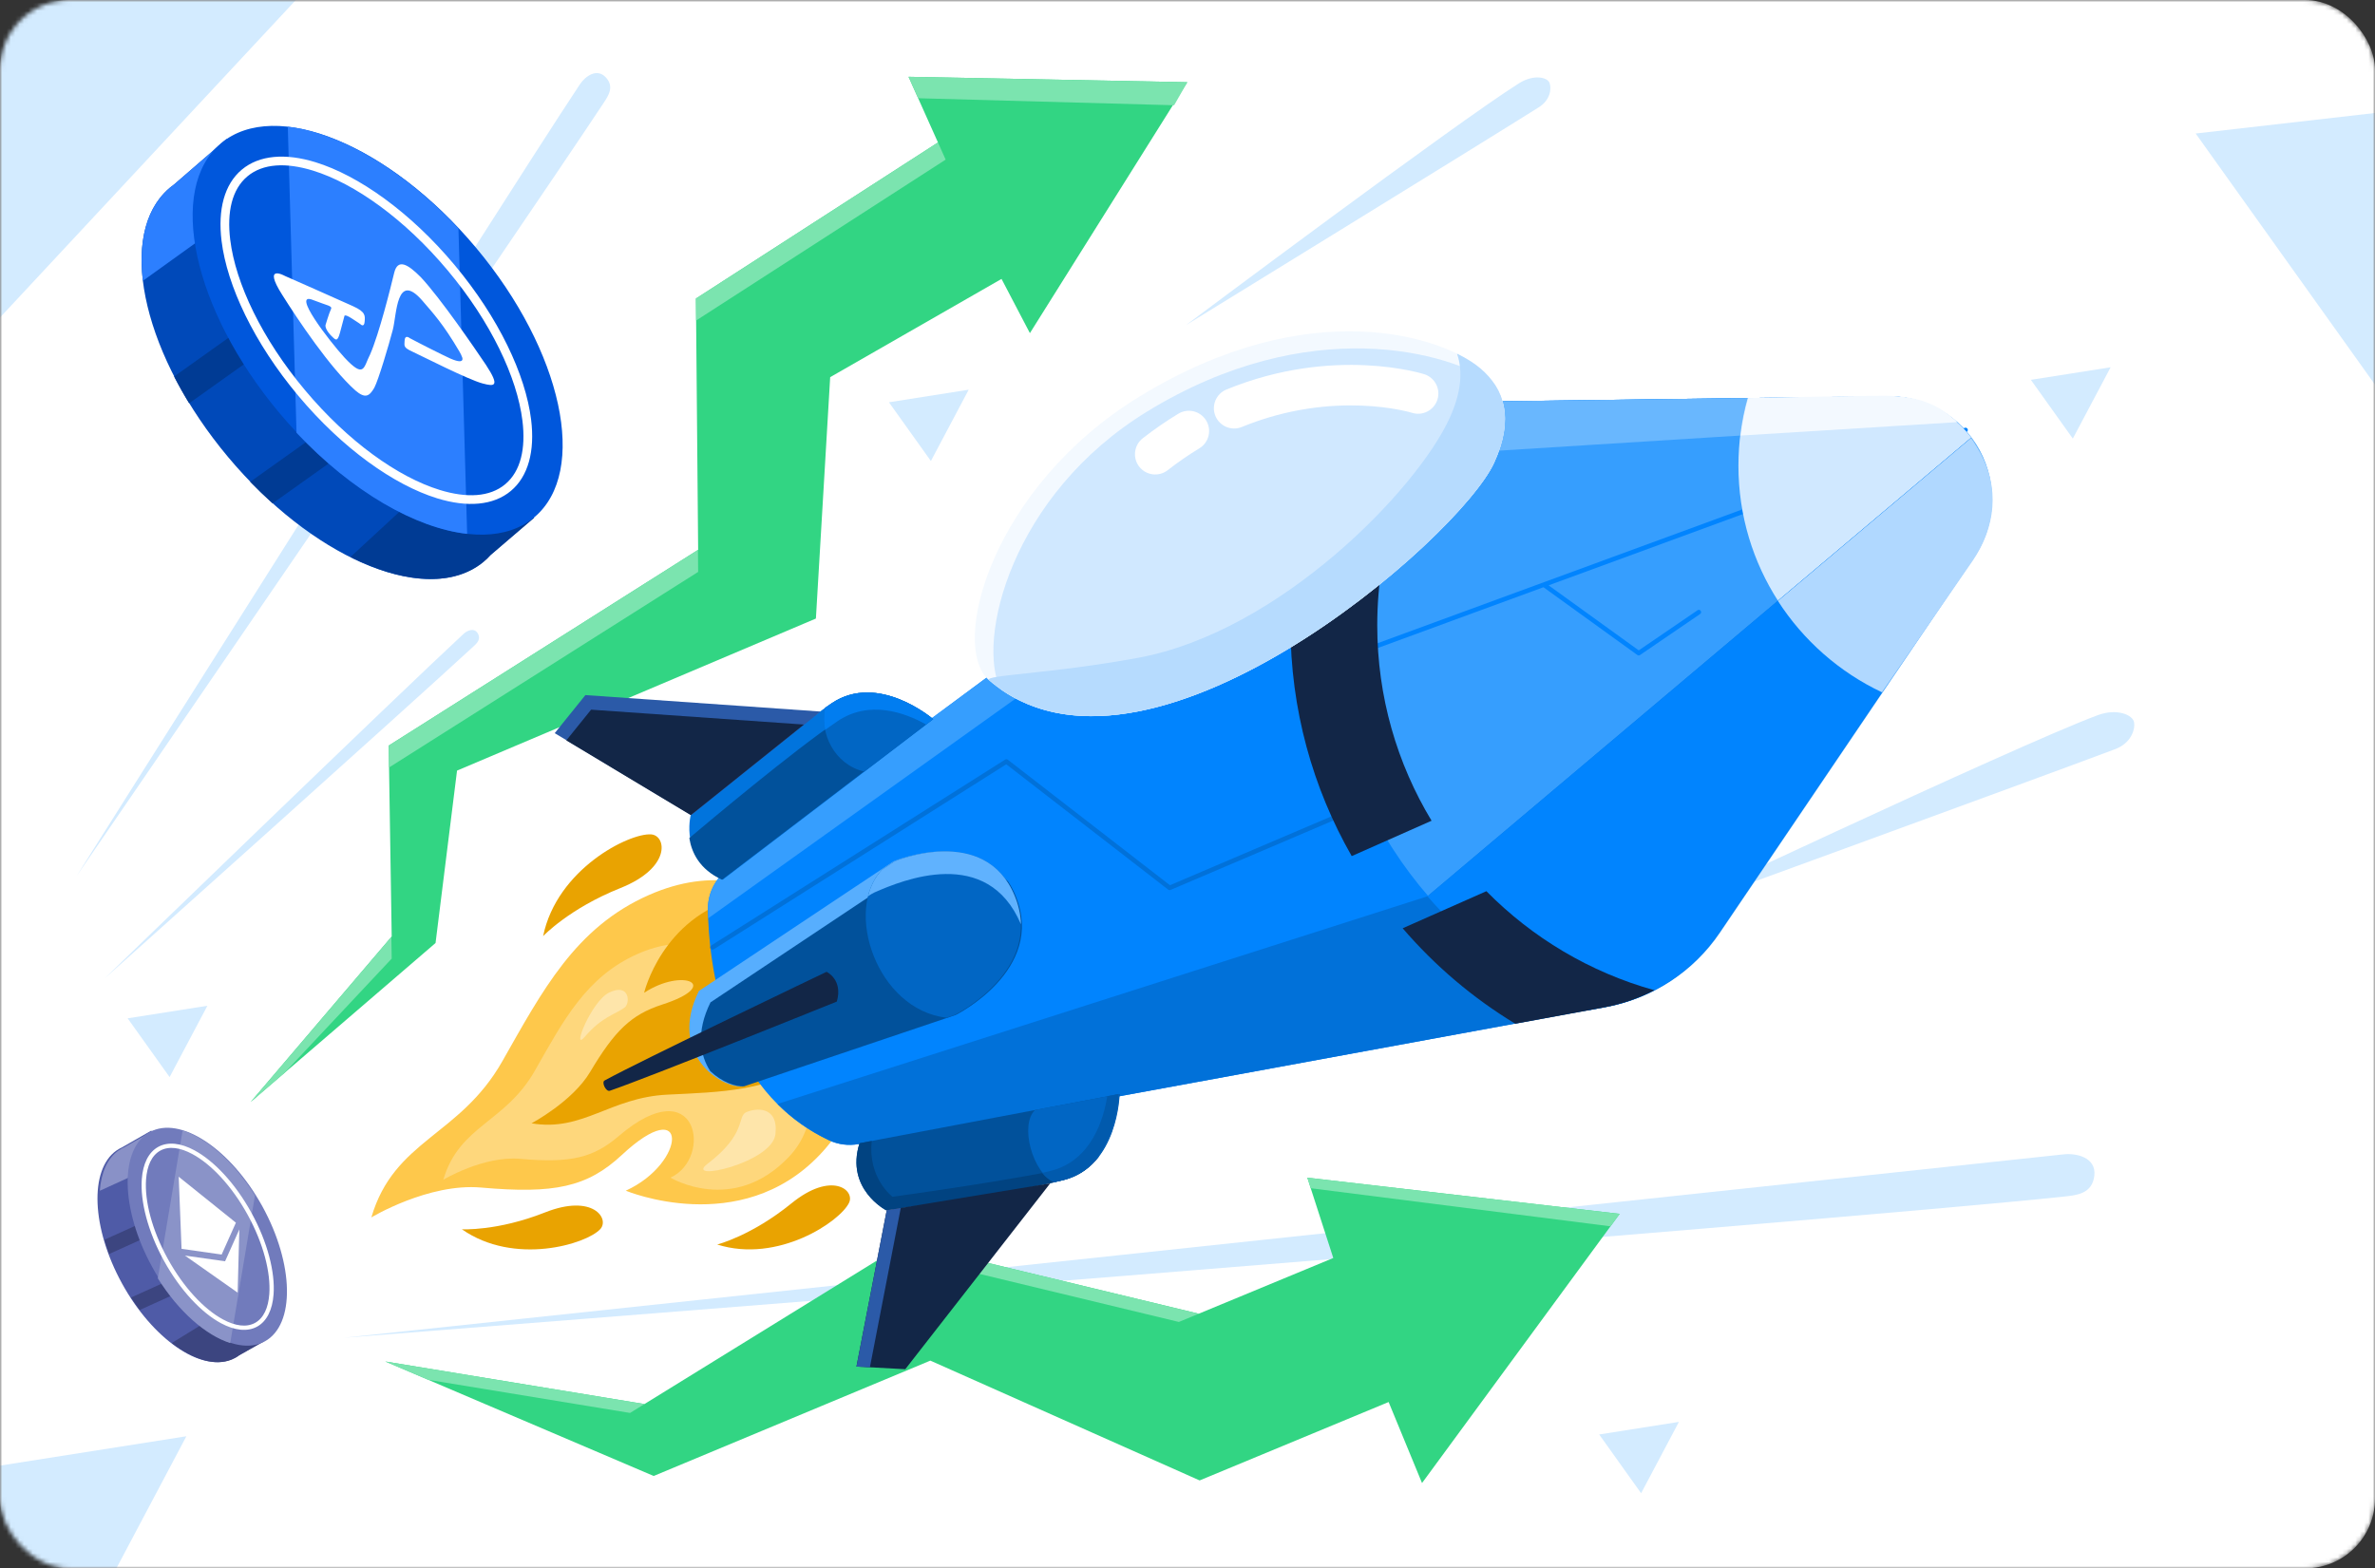 <svg width="545" height="360" viewBox="0 0 545 360" fill="none" xmlns="http://www.w3.org/2000/svg">
<rect x="0" y="0" width="545" height="360" fill="#333333" stroke="none"/>
<mask id="mask0_381_1643" style="mask-type:alpha" maskUnits="userSpaceOnUse" x="0" y="0" width="545" height="360">
<rect width="545" height="360" rx="16" fill="white"/>
</mask>
<g mask="url(#mask0_381_1643)">
<rect width="545" height="360" rx="16" fill="white"/>
<mask id="mask1_381_1643" style="mask-type:alpha" maskUnits="userSpaceOnUse" x="0" y="0" width="545" height="360">
<path d="M544.999 0H0V360H544.999V0Z" fill="#C4C4C4"/>
</mask>
<g mask="url(#mask1_381_1643)">
<path fill-rule="evenodd" clip-rule="evenodd" d="M73.982 -6.536L-15.431 89.454L-56.457 -20.472L73.982 -6.536Z" fill="#D3EBFF"/>
<path fill-rule="evenodd" clip-rule="evenodd" d="M42.768 329.677L10.635 390.328L-25.033 340.361L42.768 329.677Z" fill="#D3EBFF"/>
<path fill-rule="evenodd" clip-rule="evenodd" d="M598.519 19.806L557.51 105.821L503.848 30.647L598.519 19.806Z" fill="#D3EBFF"/>
<path fill-rule="evenodd" clip-rule="evenodd" d="M222.289 89.453L213.616 105.824L203.989 92.337L222.289 89.453Z" fill="#D3EBFF"/>
<path fill-rule="evenodd" clip-rule="evenodd" d="M484.333 84.302L475.66 100.673L466.032 87.186L484.333 84.302Z" fill="#D3EBFF"/>
<path fill-rule="evenodd" clip-rule="evenodd" d="M385.268 326.381L376.594 342.752L366.967 329.265L385.268 326.381Z" fill="#D3EBFF"/>
<path fill-rule="evenodd" clip-rule="evenodd" d="M47.594 230.861L38.92 247.232L29.293 233.745L47.594 230.861Z" fill="#D3EBFF"/>
<path fill-rule="evenodd" clip-rule="evenodd" d="M78.826 307.073C78.826 307.073 422.644 270.46 473.586 264.966C476.413 264.662 481.054 265.63 480.597 269.827C480.141 274.025 476.537 274.349 473.766 274.648C422.824 280.141 78.826 307.073 78.826 307.073Z" fill="#D3EBFF"/>
<path fill-rule="evenodd" clip-rule="evenodd" d="M17.576 201.088C17.576 201.088 112.85 49.906 133.081 19.341C134.204 17.645 136.856 15.531 138.959 17.699C141.062 19.867 139.595 22 138.495 23.662C118.264 54.227 17.576 201.088 17.576 201.088Z" fill="#D3EBFF"/>
<path fill-rule="evenodd" clip-rule="evenodd" d="M23.967 224.634C23.967 224.634 92.115 158.691 106.393 145.481C107.185 144.748 108.819 143.992 109.63 145.374C110.441 146.756 109.416 147.671 108.64 148.39C94.363 161.6 23.967 224.634 23.967 224.634Z" fill="#D3EBFF"/>
<path fill-rule="evenodd" clip-rule="evenodd" d="M272.163 74.619C272.163 74.619 334.443 27.978 348.598 19.102C351.944 17.005 355.068 17.723 355.569 19.006C356.07 20.288 355.794 22.939 353.125 24.62C339.552 33.171 272.163 74.619 272.163 74.619Z" fill="#D3EBFF"/>
<path fill-rule="evenodd" clip-rule="evenodd" d="M375.489 212.241C375.489 212.241 462.044 171.394 481.291 164.189C485.84 162.487 489.427 164.123 489.714 165.792C490.003 167.461 489.015 170.588 485.385 171.956C466.92 178.913 375.489 212.241 375.489 212.241Z" fill="#D3EBFF"/>
<path fill-rule="evenodd" clip-rule="evenodd" d="M88.413 312.514L147.885 322.285L207.741 285.32L275.083 301.55L305.953 288.76L299.995 270.324L371.67 278.627L326.317 340.416L318.653 321.818L275.285 339.818L213.49 312.315L150.003 338.795L88.413 312.514Z" fill="#32D583"/>
<path fill-rule="evenodd" clip-rule="evenodd" d="M300.777 272.745L299.995 270.324L371.67 278.627L369.569 281.49L300.777 272.745ZM147.885 322.285L144.578 324.327L98.267 316.719L88.413 312.514L147.885 322.285ZM275.083 301.55L270.521 303.44L204.259 287.47L207.741 285.32L275.083 301.55Z" fill="#7BE4AF"/>
<path fill-rule="evenodd" clip-rule="evenodd" d="M57.521 252.946L89.885 214.962L89.196 171.143L160.206 126.198L159.698 68.522L215.238 32.7L208.487 17.626L272.451 18.873L236.336 76.465L229.826 64.023L190.505 86.572L187.228 141.981L104.878 176.884L99.947 216.458L57.521 252.946Z" fill="#32D583"/>
<path fill-rule="evenodd" clip-rule="evenodd" d="M89.885 220.038L65.293 246.262L57.521 252.946L89.807 215.054L89.885 220.038ZM160.206 131.274L89.275 176.169L89.196 171.143L160.161 126.226L160.206 131.274ZM217.002 36.638L159.742 73.57L159.698 68.522L215.238 32.7L217.002 36.638ZM269.434 24.16L210.692 22.549L208.487 17.626L272.451 18.873L269.434 24.16Z" fill="#7BE4AF"/>
<path fill-rule="evenodd" clip-rule="evenodd" d="M195.127 220.951C195.127 220.951 178.403 192.451 148.931 205.429C132.007 212.881 124.492 227.38 115.239 243.652C105.456 260.857 90.461 261.572 85.217 279.441C85.217 279.441 98.36 271.521 110.414 272.591C127.178 274.078 134.763 272.507 142.699 265.106C158.149 250.699 157.631 266.897 143.601 273.311C143.601 273.311 169.818 284.303 188.091 265.095C206.364 245.887 195.127 220.951 195.127 220.951Z" fill="#FEC84B"/>
<path fill-rule="evenodd" clip-rule="evenodd" d="M178.735 229.82C178.735 229.82 167.018 209.852 146.369 218.945C134.511 224.166 129.245 234.325 122.763 245.726C115.908 257.781 105.402 258.281 101.728 270.801C101.728 270.801 110.936 265.252 119.382 266.001C131.127 267.044 136.224 265.698 142.002 260.758C160.136 245.252 163.687 265.819 153.857 270.314C153.857 270.314 168.218 279.017 181.02 265.56C193.823 252.102 178.735 229.82 178.735 229.82Z" fill="#FED77C"/>
<path fill-rule="evenodd" clip-rule="evenodd" d="M196.348 214.135C196.348 214.135 205.53 230.901 187.068 243.353C176.467 250.504 165.626 250.653 153.144 251.263C139.947 251.909 133.781 259.837 121.967 257.844C121.967 257.844 131.369 252.868 135.424 246.05C141.064 236.569 144.846 232.885 151.959 230.588C165.804 226.118 156.727 222.017 147.809 227.881C147.809 227.881 151.879 210.709 169.443 206.007C187.007 201.305 196.348 214.135 196.348 214.135Z" fill="#E9A301"/>
<path fill-rule="evenodd" clip-rule="evenodd" d="M171.234 255.295C169.129 256.244 171.404 260.246 162.371 267.129C156.696 271.452 177.205 266.97 177.942 260.351C178.679 253.731 173.338 254.345 171.234 255.295Z" fill="#FEE5AA"/>
<path fill-rule="evenodd" clip-rule="evenodd" d="M143.335 231.27C141.03 232.914 138.087 233.437 134.198 237.982C131.027 241.686 135.696 229.777 139.806 227.819C144.573 225.549 144.62 230.352 143.335 231.27Z" fill="#FEE5AA"/>
<path fill-rule="evenodd" clip-rule="evenodd" d="M452.824 127.827C457.756 120.539 458.231 111.114 454.055 103.368C449.879 95.622 441.744 90.839 432.945 90.953C383.568 91.599 311.443 92.542 311.443 92.542C311.443 92.542 191.59 181.326 167.003 199.539C164.14 201.659 162.45 205.01 162.445 208.572C162.623 221.016 165.699 250.11 190.17 261.719C192.292 262.719 194.675 263.029 196.983 262.605C217.142 258.938 326.159 238.904 368.313 231.157C378.965 229.2 388.384 223.045 394.454 214.075C408.041 193.999 433.526 156.342 452.824 127.827Z" fill="#0184FE"/>
<path fill-rule="evenodd" clip-rule="evenodd" d="M312.032 184.609L268.474 203.192L231.263 174.381C231.088 174.246 230.848 174.235 230.662 174.352L163.221 217.02C162.977 217.175 162.904 217.499 163.059 217.743C163.214 217.987 163.537 218.06 163.782 217.906L230.912 175.434L268.076 204.209C268.226 204.325 268.427 204.351 268.602 204.277L312.444 185.573C312.71 185.46 312.833 185.151 312.72 184.886C312.606 184.62 312.299 184.496 312.032 184.609Z" fill="#0171D9"/>
<path fill-rule="evenodd" clip-rule="evenodd" d="M162.505 210.792L309.665 105.58L448.895 96.868C444.568 93.048 438.909 90.875 432.945 90.953C383.568 91.599 311.443 92.543 311.443 92.543C311.443 92.543 191.59 181.326 167.003 199.539C164.14 201.659 162.45 205.01 162.445 208.572C162.455 209.263 162.474 210.005 162.505 210.792Z" fill="#369EFE"/>
<path fill-rule="evenodd" clip-rule="evenodd" d="M319.859 92.436L433.191 90.953C441.99 90.839 450.124 95.622 454.3 103.368C458.476 111.114 458.002 120.539 453.07 127.827C433.771 156.342 408.287 193.999 394.7 214.075C388.629 223.045 379.21 229.2 368.558 231.157L364.766 231.854C329.589 218.092 304.652 183.85 304.652 143.829C304.652 124.885 310.24 107.236 319.859 92.436Z" fill="#369EFE"/>
<path fill-rule="evenodd" clip-rule="evenodd" d="M450.864 98.199L309.789 149.968L309.764 149.978L309.739 149.989L309.716 150.001L309.693 150.014L309.672 150.028L309.651 150.044L309.631 150.06L309.611 150.077L309.593 150.095L309.576 150.113L309.56 150.133L309.545 150.153L309.531 150.173L309.517 150.195L309.505 150.217L309.494 150.24L309.484 150.263L309.475 150.286L309.467 150.31L309.461 150.335L309.455 150.359L309.451 150.384L309.448 150.409L309.446 150.435L309.445 150.46L309.446 150.486L309.448 150.512L309.451 150.538L309.456 150.563L309.461 150.589L309.469 150.614L309.478 150.64L309.487 150.665L309.498 150.689L309.51 150.713L309.524 150.736L309.538 150.758L309.553 150.778L309.569 150.798L309.586 150.817L309.604 150.835L309.623 150.853L309.642 150.869L309.662 150.884L309.683 150.899L309.705 150.912L309.727 150.924L309.749 150.935L309.772 150.945L309.796 150.954L309.82 150.962L309.844 150.968L309.869 150.974L309.893 150.978L309.919 150.981L309.944 150.983L309.97 150.983L309.995 150.983L310.021 150.981L310.047 150.978L310.073 150.973L310.099 150.967L310.124 150.96L310.149 150.952L354.181 134.793L375.735 150.349C375.914 150.478 376.155 150.481 376.337 150.357L390.136 140.938C390.375 140.774 390.437 140.449 390.273 140.21C390.111 139.971 389.784 139.91 389.546 140.073L376.05 149.285L355.368 134.358L451.225 99.182C451.496 99.083 451.635 98.781 451.536 98.51C451.436 98.239 451.135 98.099 450.864 98.199Z" fill="#0184FE"/>
<path fill-rule="evenodd" clip-rule="evenodd" d="M433.023 90.953L433.207 90.951H433.254H433.424H433.438L433.62 90.953L433.667 90.953L433.828 90.956L433.852 90.957L434.032 90.961L434.078 90.963L434.234 90.968L434.264 90.969L434.444 90.977L434.488 90.979L434.639 90.987L434.675 90.989L434.854 91L434.895 91.003L435.046 91.013L435.085 91.016L435.263 91.03L435.301 91.033L435.451 91.046L435.493 91.05L435.671 91.066L435.704 91.07L435.856 91.086L435.9 91.091L436.078 91.111L436.105 91.114L436.26 91.133L436.305 91.138L436.482 91.162L436.501 91.164L436.663 91.186L436.707 91.193L436.886 91.219L436.893 91.22L437.065 91.247L437.109 91.254L437.284 91.283L437.287 91.284L437.464 91.314L437.508 91.322L437.672 91.352L437.686 91.355L437.863 91.388L437.905 91.397L438.062 91.429L438.084 91.433L438.259 91.47L438.299 91.478L438.452 91.511L438.479 91.518L438.654 91.557L438.691 91.566L438.842 91.602L438.873 91.609L439.047 91.651L439.081 91.66L439.23 91.698L439.264 91.707L439.438 91.752L439.467 91.761L439.618 91.802L439.653 91.811L439.826 91.86L439.85 91.867L440.003 91.911L440.04 91.922L440.212 91.974L440.23 91.979L440.387 92.028L440.424 92.04L440.597 92.094L440.604 92.097L440.769 92.151L440.806 92.163L440.977 92.221L441.148 92.28L441.185 92.293L441.354 92.354L441.525 92.416L441.561 92.429L441.721 92.49L441.73 92.493L441.9 92.558L441.934 92.572L442.087 92.632L442.104 92.639L442.272 92.707L442.304 92.72L442.452 92.781L442.475 92.791L442.641 92.861L442.671 92.874L442.816 92.937L442.843 92.949L443.007 93.022L443.035 93.034L443.178 93.1L443.208 93.113L443.371 93.189L443.395 93.201L443.538 93.268L443.57 93.284L443.731 93.362L443.751 93.371L443.894 93.443L443.929 93.46L444.089 93.541L444.103 93.548L444.249 93.623L444.285 93.642L444.443 93.726L444.451 93.73L444.6 93.811L444.638 93.831L444.794 93.916L444.949 94.003L444.988 94.025L445.13 94.106L445.143 94.114L445.293 94.202L445.334 94.226L445.465 94.303L445.488 94.317L445.636 94.406L445.677 94.432L445.798 94.506L445.831 94.526L445.974 94.617L446.017 94.644L446.13 94.717L446.17 94.742L446.309 94.833L446.354 94.862L446.46 94.933L446.505 94.963L446.64 95.054L446.687 95.087L446.786 95.155L446.837 95.19L446.967 95.282L447.017 95.317L447.109 95.382L447.165 95.423L447.291 95.514L447.344 95.553L447.429 95.616L447.491 95.662L447.59 95.737L447.615 95.755L447.669 95.797L447.746 95.855L447.812 95.907L447.889 95.967L447.935 96.002L447.991 96.047L448.059 96.1L448.13 96.158L448.191 96.207L448.251 96.256L448.313 96.306L448.367 96.351L448.445 96.415L448.492 96.455L448.563 96.514L448.637 96.577L448.672 96.606L448.756 96.679L448.792 96.709C448.853 96.761 448.913 96.814 448.973 96.867L312.641 105.399C314.656 100.881 317.018 96.548 319.692 92.435L433.023 90.953Z" fill="#69B7FE"/>
<path fill-rule="evenodd" clip-rule="evenodd" d="M401.051 91.372L431.804 90.97C438.043 90.888 444.385 92.986 449.035 96.896C451.125 98.653 452.756 100.759 454.087 103.227C458.378 111.186 457.301 121.372 452.233 128.862L431.897 158.909C412.417 149.705 398.924 129.869 398.924 106.907C398.924 101.523 399.665 96.311 401.051 91.372Z" fill="#D0E8FF"/>
<path fill-rule="evenodd" clip-rule="evenodd" d="M432.385 90.843C440.592 90.843 445.118 93.09 449.153 96.898L399.456 99.978C399.81 97.035 400.387 94.161 401.169 91.374C401.169 91.374 424.36 90.843 432.385 90.843Z" fill="#F3F9FF"/>
<path fill-rule="evenodd" clip-rule="evenodd" d="M452.301 100.522L327.587 205.731L178.423 253.4C181.664 256.653 185.555 259.506 190.227 261.723C192.349 262.723 194.732 263.033 197.04 262.609C217.199 258.942 326.216 238.907 368.37 231.161C379.022 229.203 388.441 223.048 394.511 214.079C408.098 194.003 433.583 156.346 452.881 127.83C457.813 120.542 458.288 111.118 454.112 103.372C453.572 102.371 452.967 101.42 452.301 100.522Z" fill="#0171D9"/>
<path fill-rule="evenodd" clip-rule="evenodd" d="M452.268 100.522C452.934 101.42 453.539 102.371 454.079 103.372C458.255 111.118 457.781 120.542 452.848 127.83C433.55 156.346 408.065 194.003 394.478 214.079C388.408 223.048 378.989 229.203 368.337 231.161L364.545 231.858C350.172 226.235 337.508 217.192 327.554 205.73L452.268 100.522Z" fill="#0184FE"/>
<path fill-rule="evenodd" clip-rule="evenodd" d="M452.316 100.522C452.956 101.372 453.507 102.292 454.051 103.228C459.144 111.99 457.778 121.185 452.709 128.674L431.862 158.911C422.07 154.284 413.79 146.971 407.978 137.925L452.316 100.522Z" fill="#B0D8FF"/>
<path fill-rule="evenodd" clip-rule="evenodd" d="M341.085 204.562C351.59 215.217 364.829 223.179 379.658 227.303C376.061 229.159 372.181 230.496 368.128 231.241L347.725 234.99C337.983 229.088 329.258 221.673 321.877 213.074L341.085 204.562ZM310.183 196.51C301.242 180.893 296.13 162.809 296.13 143.54C296.13 126.356 300.195 110.114 307.413 95.731L311.718 92.541L332.788 92.266C322.261 106.645 316.044 124.372 316.044 143.54C316.044 159.944 320.598 175.294 328.508 188.389L310.183 196.51Z" fill="#122647"/>
<path fill-rule="evenodd" clip-rule="evenodd" d="M339.67 84.549C345.23 89.271 347.457 96.122 342.863 106.198C334.84 123.794 262.295 186.71 226.952 156.132C217.794 148.209 227.533 111.821 261.449 91.044C300.519 67.11 331.078 77.254 339.67 84.549Z" fill="#F3F9FF"/>
<path fill-rule="evenodd" clip-rule="evenodd" d="M229.622 158.216C223.988 147.012 232.027 113.582 263.247 94.456C300.527 71.618 332.753 80.887 342.846 88.024C345.885 92.474 346.438 98.361 342.865 106.198C335.039 123.362 265.812 183.654 229.622 158.216Z" fill="#D0E8FF"/>
<path fill-rule="evenodd" clip-rule="evenodd" d="M334.344 81.173C336.599 82.278 338.397 83.445 339.694 84.546C345.255 89.267 347.481 96.119 342.887 106.195C334.865 123.79 262.319 186.707 226.977 156.129C225.593 154.932 241.092 154.706 261.21 150.987C293.648 144.99 325.154 112.402 332.651 95.958C335.383 89.966 335.703 85.115 334.344 81.173Z" fill="#B6DBFE"/>
<path fill-rule="evenodd" clip-rule="evenodd" d="M326.823 85.893C326.823 85.893 306.218 79.253 281.439 89.409C279.066 90.381 277.929 93.098 278.902 95.471C279.875 97.845 282.591 98.982 284.965 98.009C306.297 89.266 324.018 94.755 324.018 94.755C326.463 95.528 329.077 94.172 329.851 91.726C330.625 89.281 329.268 86.667 326.823 85.893Z" fill="white"/>
<path fill-rule="evenodd" clip-rule="evenodd" d="M270.403 94.962C267.694 96.603 264.965 98.472 262.237 100.597C260.213 102.173 259.849 105.096 261.425 107.119C263.001 109.143 265.923 109.506 267.947 107.931C270.378 106.038 272.808 104.372 275.221 102.91C277.414 101.58 278.115 98.72 276.786 96.527C275.456 94.334 272.596 93.632 270.403 94.962Z" fill="white"/>
<path fill-rule="evenodd" clip-rule="evenodd" d="M214.175 165.073C214.175 165.073 201.595 154.214 190.873 161.439C180.442 168.469 158.503 187.098 158.503 187.098C158.503 187.098 155.85 197.356 165.86 201.919L214.175 165.073Z" fill="#0174DD"/>
<path fill-rule="evenodd" clip-rule="evenodd" d="M158.184 192.362C158.681 195.584 160.451 199.534 165.692 201.924L212.398 166.305C207.456 163.534 199.357 160.636 192.06 165.553C182.118 172.253 162.42 188.788 158.184 192.362Z" fill="#01519B"/>
<path fill-rule="evenodd" clip-rule="evenodd" d="M256.933 251.117C256.933 251.117 256.602 267.733 244.061 270.878C231.86 273.937 203.339 277.803 203.339 277.803C203.339 277.803 193.936 272.92 197.233 262.424L256.933 251.117Z" fill="#01519B"/>
<path fill-rule="evenodd" clip-rule="evenodd" d="M200.052 261.885C199.08 270.417 204.807 274.707 204.807 274.707C204.807 274.707 235.295 270.547 247.496 267.487C249.36 267.019 250.955 266.254 252.318 265.291C250.437 267.814 247.788 269.938 244.061 270.873C231.86 273.933 203.339 277.798 203.339 277.798C203.339 277.798 193.936 272.915 197.233 262.42L200.052 261.885Z" fill="#014381"/>
<path fill-rule="evenodd" clip-rule="evenodd" d="M188.301 163.329L134.332 159.55L127.293 168.288L158.624 187.103L188.301 163.329Z" fill="#2B5AA8"/>
<path fill-rule="evenodd" clip-rule="evenodd" d="M184.468 166.314L158.519 187.103L129.956 169.95L135.639 162.895L184.468 166.314Z" fill="#122647"/>
<path fill-rule="evenodd" clip-rule="evenodd" d="M240.999 271.622L207.737 314.289L196.532 313.683L203.48 277.803L240.999 271.622Z" fill="#122647"/>
<path fill-rule="evenodd" clip-rule="evenodd" d="M206.702 277.273L199.618 313.85L196.532 313.684L203.48 277.804L206.702 277.273Z" fill="#2B5AA8"/>
<path fill-rule="evenodd" clip-rule="evenodd" d="M160.381 227.463L205.072 197.687C205.072 197.687 225.817 188.999 232.615 205.682C239.541 222.684 218.829 232.977 218.829 232.977L170.306 249.335C165.574 249.825 153.184 242.011 160.381 227.463Z" fill="#57AEFE"/>
<path fill-rule="evenodd" clip-rule="evenodd" d="M162.99 245.874C160.591 242.179 159.688 236.859 163.044 230.076L207.735 200.3C207.735 200.3 222.628 194.063 231.313 202.308C231.975 203.296 232.572 204.418 233.089 205.685C240.016 222.687 219.304 232.98 219.304 232.98L170.78 249.338C168.843 249.539 165.623 248.348 162.99 245.874Z" fill="#01519B"/>
<path fill-rule="evenodd" clip-rule="evenodd" d="M189.67 223.072C189.67 223.072 193.477 224.807 192.033 229.897C192.033 229.897 148.801 247.357 139.918 250.376C139.085 250.66 137.965 248.437 138.737 248.013C147.029 243.462 189.67 223.072 189.67 223.072Z" fill="#122647"/>
<path fill-rule="evenodd" clip-rule="evenodd" d="M189.288 162.496C189.821 162.121 190.334 161.768 190.821 161.439C201.543 154.214 214.123 165.073 214.123 165.073L198.341 177.109C191.356 175.473 188.127 168.175 189.318 162.665C189.329 162.61 189.298 162.553 189.288 162.496Z" fill="#0166C4"/>
<path fill-rule="evenodd" clip-rule="evenodd" d="M189.339 167.533C188.997 165.879 188.986 164.203 189.318 162.665C189.33 162.61 189.298 162.553 189.289 162.496C189.822 162.121 190.334 161.768 190.821 161.439C201.543 154.214 214.123 165.073 214.123 165.073L198.342 177.109L212.514 166.3C207.573 163.529 199.473 160.631 192.177 165.549C191.301 166.139 190.349 166.806 189.339 167.533Z" fill="#017DF0"/>
<path fill-rule="evenodd" clip-rule="evenodd" d="M237.551 254.769L256.836 251.117C256.836 251.117 256.505 267.733 243.964 270.878C243.349 271.032 242.693 271.188 242.002 271.345C237.004 269.43 233.872 258.129 237.551 254.769Z" fill="#0166C4"/>
<path fill-rule="evenodd" clip-rule="evenodd" d="M254.091 251.61L256.694 251.117C256.694 251.117 256.363 267.733 243.822 270.878C243.207 271.032 242.55 271.188 241.86 271.345C240.867 270.964 239.947 270.214 239.141 269.228C239.838 269.07 240.501 268.911 241.123 268.755C250.502 266.403 253.275 256.762 254.091 251.61Z" fill="#015AAD"/>
<path fill-rule="evenodd" clip-rule="evenodd" d="M202.414 199.617L205.311 197.687C205.311 197.687 226.056 188.999 232.853 205.682C239.78 222.684 219.068 232.977 219.068 232.977L217.198 233.607C201.179 231.751 193.543 208.834 202.414 199.617Z" fill="#0166C4"/>
<path fill-rule="evenodd" clip-rule="evenodd" d="M199.195 205.721C199.77 203.377 200.832 201.275 202.427 199.617L205.324 197.687C205.324 197.687 226.07 188.999 232.867 205.682C233.798 207.967 234.23 210.131 234.279 212.165C226.58 193.992 207.124 202.003 200.691 204.842C200.26 205.032 199.715 205.369 199.195 205.721Z" fill="#60B2FE"/>
<path fill-rule="evenodd" clip-rule="evenodd" d="M149.43 191.526C144.415 191.155 127.801 199.464 124.63 214.882C124.63 214.882 130.601 208.542 142.361 203.848C154.121 199.154 152.901 191.784 149.43 191.526Z" fill="#E9A301"/>
<path fill-rule="evenodd" clip-rule="evenodd" d="M194.849 276.055C192.877 280.309 178.574 290.075 164.576 285.665C164.576 285.665 172.448 283.677 181.605 276.226C190.763 268.774 196.214 273.11 194.849 276.055Z" fill="#E9A301"/>
<path fill-rule="evenodd" clip-rule="evenodd" d="M137.751 282.125C134.589 285.588 118.008 290.59 105.989 282.167C105.989 282.167 114.095 282.643 125.071 278.298C136.048 273.952 139.939 279.729 137.751 282.125Z" fill="#E9A301"/>
<path fill-rule="evenodd" clip-rule="evenodd" d="M56.922 38.035L51.969 31.923L39.985 42.312C39.647 42.551 39.319 42.805 39 43.072C38.535 43.462 38.095 43.875 37.681 44.312L37.678 44.314H37.679C26.995 55.582 33.251 82.113 52.347 104.918C71.426 127.705 96.42 138.526 109.399 130.028L109.4 130.027C109.916 129.689 110.411 129.322 110.886 128.924C111.454 128.448 111.985 127.936 112.476 127.391L122.43 118.861L118.807 114.39C120.219 101.149 113.121 82.433 99.125 65.719C85.909 49.935 69.856 39.893 56.922 38.035Z" fill="#0049B9"/>
<path fill-rule="evenodd" clip-rule="evenodd" d="M36.529 262.918L34.728 259.514L27.989 263.37C27.804 263.453 27.622 263.544 27.443 263.642C27.183 263.785 26.933 263.942 26.692 264.113L26.691 264.113C20.493 268.515 20.988 281.852 28.003 294.614C35.012 307.365 45.994 314.927 53.033 312.073L53.034 312.073C53.313 311.959 53.586 311.83 53.852 311.684C54.17 311.509 54.473 311.313 54.761 311.098L60.349 307.942L59.032 305.451C60.963 299.224 59.324 289.563 54.182 280.209C49.328 271.377 42.567 265.034 36.529 262.918Z" fill="#4F5BA7"/>
<path fill-rule="evenodd" clip-rule="evenodd" d="M116.311 94.671L80.424 127.849C91.769 133.545 102.451 134.671 109.544 130.027L109.545 130.026C110.06 129.689 110.555 129.321 111.031 128.924C111.599 128.447 112.13 127.935 112.62 127.39L122.575 118.861L118.951 114.389C119.595 108.353 119.053 102.277 116.311 94.671Z" fill="#003B94"/>
<path fill-rule="evenodd" clip-rule="evenodd" d="M59.791 295.731L39.413 308.273C44.324 312.083 49.348 313.634 53.195 312.074L53.195 312.074C53.475 311.96 53.748 311.831 54.013 311.685C54.332 311.51 54.635 311.314 54.922 311.099L60.511 307.943L59.193 305.452C60.074 302.614 60.388 299.644 59.791 295.731Z" fill="#3C4580"/>
<path fill-rule="evenodd" clip-rule="evenodd" d="M57.419 110.594C59.103 112.335 60.819 113.986 62.556 115.544L91.402 95L87.594 89.104L57.419 110.594ZM39.945 86.427C40.994 88.47 42.147 90.522 43.404 92.571L75.668 69.593L71.86 63.697L39.945 86.427Z" fill="#003B94"/>
<path fill-rule="evenodd" clip-rule="evenodd" d="M30.075 297.827C30.718 298.822 31.386 299.778 32.073 300.69L47.874 293.551L46.602 290.358L30.075 297.827ZM23.967 284.564C24.277 285.645 24.637 286.74 25.047 287.843L42.719 279.858L41.448 276.665L23.967 284.564Z" fill="#3C4580"/>
<path fill-rule="evenodd" clip-rule="evenodd" d="M32.786 64.462L66.103 40.521L51.969 31.923L39.985 42.312C39.647 42.551 39.319 42.805 39 43.072C38.535 43.462 38.095 43.875 37.681 44.312L37.679 44.314C33.316 48.916 31.778 56.063 32.786 64.462Z" fill="#2C7FFF"/>
<path fill-rule="evenodd" clip-rule="evenodd" d="M22.902 273.329L41.171 264.981L35.195 259.514L28.456 263.37C28.271 263.453 28.089 263.544 27.91 263.642C27.65 263.785 27.4 263.942 27.159 264.113L27.158 264.113C24.627 265.911 23.212 269.199 22.902 273.329Z" fill="#8991C7"/>
<path fill-rule="evenodd" clip-rule="evenodd" d="M50.717 32.885C38.246 43.328 44.227 71.04 64.064 94.731C83.902 118.423 110.132 129.18 122.604 118.738C135.075 108.295 129.094 80.583 109.257 56.891C89.419 33.199 63.188 22.443 50.717 32.885Z" fill="#0057DC"/>
<path fill-rule="evenodd" clip-rule="evenodd" d="M34.367 259.855C27.389 263.691 27.64 277.569 34.927 290.827C42.215 304.084 53.797 311.733 60.776 307.897C67.754 304.06 67.504 290.183 60.217 276.925C52.928 263.668 41.346 256.018 34.367 259.855Z" fill="#717BBC"/>
<path fill-rule="evenodd" clip-rule="evenodd" d="M66.043 29.085L68.044 99.341C80.757 112.857 95.384 121.237 107.198 122.544L105.201 52.436C92.505 38.881 77.877 30.452 66.043 29.085Z" fill="#2C7FFF"/>
<path fill-rule="evenodd" clip-rule="evenodd" d="M41.903 259.497L36.217 293.434C41.046 301.13 47.279 306.539 52.83 308.285L58.504 274.419C53.688 266.706 47.459 261.273 41.903 259.497Z" fill="#8A93C8"/>
<path fill-rule="evenodd" clip-rule="evenodd" d="M55.486 38.94C59.499 35.579 65.497 35.114 72.393 37.236C82.297 40.285 94.132 48.67 104.288 60.799C114.444 72.928 120.619 86.052 121.88 96.338C122.758 103.499 121.246 109.322 117.233 112.683C113.219 116.043 107.222 116.508 100.326 114.386C90.421 111.337 78.586 102.952 68.431 90.823C58.275 78.694 52.099 65.57 50.839 55.284C49.961 48.123 51.473 42.3 55.486 38.94ZM56.775 40.479C53.212 43.462 52.052 48.682 52.831 55.04C54.056 65.031 60.105 77.753 69.97 89.534C79.835 101.316 91.296 109.506 100.917 112.467C107.038 114.351 112.381 114.127 115.944 111.143C119.507 108.16 120.667 102.94 119.887 96.582C118.663 86.591 112.613 73.869 102.749 62.088C92.884 50.307 81.422 42.116 71.802 39.155C65.68 37.271 60.338 37.495 56.775 40.479Z" fill="white"/>
<path fill-rule="evenodd" clip-rule="evenodd" d="M36.316 263.249C38.562 262.015 41.487 262.359 44.599 264.031C49.068 266.432 53.96 271.58 57.69 278.367C61.421 285.155 63.146 292.043 62.779 297.104C62.522 300.626 61.245 303.28 59 304.515C56.754 305.75 53.828 305.406 50.717 303.734C46.248 301.332 41.356 296.184 37.625 289.397C33.894 282.61 32.17 275.721 32.537 270.661C32.793 267.138 34.07 264.484 36.316 263.249ZM36.789 264.111C34.796 265.206 33.745 267.605 33.517 270.732C33.16 275.647 34.862 282.331 38.486 288.924C42.11 295.516 46.841 300.535 51.182 302.868C53.945 304.352 56.532 304.75 58.526 303.654C60.52 302.558 61.571 300.16 61.798 297.032C62.155 292.117 60.453 285.433 56.829 278.841C53.205 272.248 48.474 267.229 44.133 264.897C41.371 263.412 38.783 263.015 36.789 264.111Z" fill="white"/>
<path d="M51.65 289.514L54.92 282.202L54.533 296.71L42.446 288.207L51.65 289.514ZM54.133 280.654L50.865 287.968L41.662 286.657L41.01 270.108L54.133 280.654Z" fill="white"/>
<path fill-rule="evenodd" clip-rule="evenodd" d="M65.386 63.342C65.386 63.342 60.106 60.376 64.775 67.702C68.342 73.378 75.714 84.401 81.529 89.609C83.825 91.568 84.742 90.968 85.889 89.016C86.838 87.243 89.209 79.242 90.13 75.731C91.051 72.219 90.948 62.149 96.9 68.991C99.367 71.868 101.673 74.309 105.422 80.69C106.576 82.656 106.824 84.146 101.637 81.483C97.818 79.621 94.035 77.621 94.035 77.621C94.035 77.621 92.927 76.669 92.844 78.214C92.792 79.449 92.554 79.752 94.584 80.69C96.621 81.628 107.447 87.16 110.757 88.023C113.506 88.761 114.784 88.747 111.519 83.76C108.861 79.8 101.086 68.468 96.578 63.639C93.6 60.632 91.265 59.265 90.452 62.645C89.64 66.025 87.016 76.593 84.919 81.38C83.388 84.346 83.675 87.022 79.046 82.077C75.611 78.331 66.614 66.674 71.911 68.895C75.153 70.178 76.337 70.171 75.945 70.978C75.548 71.778 74.717 74.544 74.717 74.544C74.717 74.544 74.392 75.296 75.866 76.924C77.013 78.062 77.391 78.627 77.999 76.427C78.606 74.227 79.028 72.564 79.028 72.564C79.028 72.564 78.967 71.978 80.677 73.061C82.388 74.144 82.75 74.448 82.75 74.448C82.75 74.448 83.553 75.255 83.672 73.854C83.797 72.454 83.906 71.599 81.025 70.288C78.142 68.964 65.386 63.342 65.386 63.342Z" fill="white"/>
</g>
</g>
</svg>
